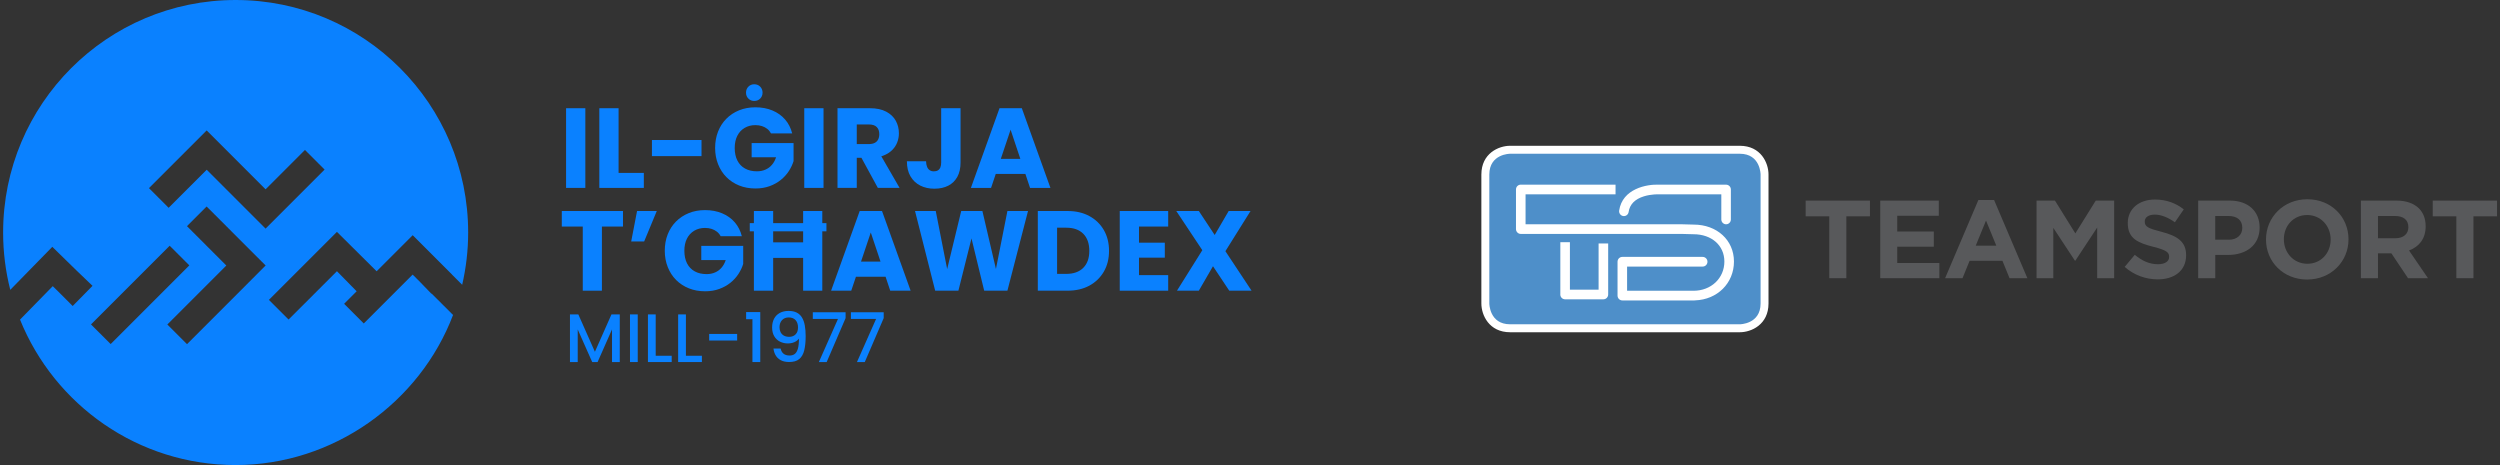 <?xml version="1.0" encoding="UTF-8"?>
<svg width="801px" height="149px" viewBox="0 0 801 149" version="1.1" xmlns="http://www.w3.org/2000/svg" xmlns:xlink="http://www.w3.org/1999/xlink">
    <rect x="0" y="0" width="801" height="149" fill="#333333" stroke="none"/>
    <title>logo-with-sponsor-blue</title>
    <g id="logo-with-sponsor-blue" stroke="none" stroke-width="1" fill="none" fill-rule="evenodd">
        <g id="Group" transform="translate(474.63, 46.71)" fill-rule="nonzero">
            <g>
                <path d="M9.21,58.46 C2.94,58.46 1.28,53.27 1.28,50.53 L1.28,9.21 C1.28,2.94 6.47,1.28 9.21,1.28 L82.8,1.28 C89.07,1.28 90.73,6.47 90.73,9.21 L90.73,50.53 C90.73,56.8 85.54,58.46 82.8,58.46 L9.21,58.46 Z" id="Path" fill="#4E8FC9"></path>
                <path d="M82.8,0 L9.21,0 C5.51,0 0,2.45 0,9.21 L0,50.53 C0,54.23 2.45,59.74 9.21,59.74 L82.8,59.74 C86.5,59.74 92,57.29 92,50.53 L92,9.21 C92.01,5.51 89.56,0 82.8,0 M82.8,2.55 C89.46,2.55 89.46,9.21 89.46,9.21 L89.46,50.53 C89.46,57.19 82.8,57.19 82.8,57.19 L9.21,57.19 C2.55,57.19 2.55,50.53 2.55,50.53 L2.55,9.21 C2.55,2.55 9.21,2.55 9.21,2.55 L82.8,2.55 Z" id="Shape" fill="#FFFFFF"></path>
                <path d="M45.44,22.51 C46.28,22.64 47.06,22.05 47.18,21.21 C47.54,18.77 49.19,17.09 52.09,16.19 C54.49,15.45 56.85,15.55 56.87,15.55 C56.9,15.55 56.92,15.55 56.95,15.55 L76.88,15.55 L76.88,23.6 C76.88,24.46 77.57,25.15 78.41,25.15 C79.26,25.15 79.94,24.46 79.94,23.6 L79.94,14.01 C79.94,13.15 79.25,12.46 78.41,12.46 L56.98,12.46 C52.97,12.26 45.18,13.76 44.15,20.75 C44.03,21.6 44.61,22.38 45.44,22.51" id="Path" fill="#FFFFFF"></path>
                <path d="M80.93,37.09 C80.93,30.23 75.48,25.25 68.01,25.25 L64.31,25.15 L14.16,25.15 L14.16,15.55 L42.99,15.55 L42.99,12.45 L12.62,12.45 C11.77,12.45 11.09,13.14 11.09,14 L11.09,26.69 C11.09,27.54 11.78,28.24 12.62,28.24 L64.26,28.24 L67.97,28.34 C73.79,28.34 77.86,31.94 77.86,37.09 C77.86,42.43 73.61,46.45 67.97,46.45 L46.69,46.45 L46.69,38.7 L70.9,38.7 C71.75,38.7 72.44,38.01 72.44,37.15 C72.44,36.29 71.75,35.6 70.9,35.6 L45.16,35.6 C44.31,35.6 43.63,36.29 43.63,37.15 L43.63,48 C43.63,48.85 44.32,49.55 45.16,49.55 L68.25,49.55 C68.33,49.55 68.4,49.54 68.47,49.53 C75.6,49.29 80.93,44.03 80.93,37.09" id="Path" fill="#FFFFFF"></path>
                <path d="M37.57,46.1 L28.37,46.1 L28.37,30.88 L25.3,30.88 L25.3,47.45 C25.29,47.51 25.29,47.58 25.29,47.64 C25.29,48.5 25.98,49.19 26.82,49.19 L39.1,49.19 C39.95,49.19 40.63,48.5 40.63,47.64 L40.63,31.29 L37.56,31.29 L37.56,46.1 L37.57,46.1 Z" id="Path" fill="#FFFFFF"></path>
                <g transform="translate(103.9, 17.13)" fill="#58595B">
                    <polygon id="Path" points="7.57 5.47 0 5.47 0 0.43 20.6 0.43 20.6 5.47 13.04 5.47 13.04 25.29 7.57 25.29"></polygon>
                    <polygon id="Path" points="23.9 0.43 42.66 0.43 42.66 5.29 29.34 5.29 29.34 10.34 41.06 10.34 41.06 15.2 29.34 15.2 29.34 20.43 42.84 20.43 42.84 25.29 23.9 25.29"></polygon>
                    <path d="M61.09,14.88 L57.79,6.82 L54.49,14.88 L61.09,14.88 Z M55.34,0.25 L60.38,0.25 L71.04,25.29 L65.32,25.29 L63.05,19.71 L52.53,19.71 L50.26,25.29 L44.68,25.29 L55.34,0.25 Z" id="Shape"></path>
                    <polygon id="Path" points="73.98 0.43 79.88 0.43 86.41 10.94 92.95 0.43 98.85 0.43 98.85 25.29 93.41 25.29 93.41 9.06 86.41 19.68 86.27 19.68 79.35 9.17 79.35 25.29 73.98 25.29"></polygon>
                    <path d="M102.22,21.67 L105.45,17.8 C107.69,19.65 110.03,20.82 112.87,20.82 C115.11,20.82 116.46,19.93 116.46,18.48 L116.46,18.41 C116.46,17.02 115.61,16.31 111.45,15.25 C106.44,13.97 103.21,12.59 103.21,7.65 L103.21,7.58 C103.21,3.07 106.83,0.09 111.91,0.09 C115.53,0.09 118.62,1.23 121.15,3.25 L118.31,7.37 C116.11,5.84 113.94,4.92 111.85,4.92 C109.75,4.92 108.65,5.88 108.65,7.09 L108.65,7.16 C108.65,8.79 109.72,9.33 114.02,10.43 C119.06,11.74 121.9,13.56 121.9,17.89 L121.9,17.96 C121.9,22.9 118.14,25.67 112.77,25.67 C109,25.65 105.2,24.33 102.22,21.67" id="Path"></path>
                    <path d="M135.57,12.97 C138.3,12.97 139.9,11.34 139.9,9.2 L139.9,9.13 C139.9,6.68 138.2,5.36 135.46,5.36 L131.23,5.36 L131.23,12.96 L135.57,12.96 L135.57,12.97 Z M125.77,0.43 L135.93,0.43 C141.86,0.43 145.45,3.95 145.45,9.03 L145.45,9.1 C145.45,14.85 140.97,17.84 135.4,17.84 L131.24,17.84 L131.24,25.3 L125.77,25.3 L125.77,0.43 Z" id="Shape"></path>
                    <path d="M168.21,12.93 L168.21,12.86 C168.21,8.6 165.08,5.05 160.68,5.05 C156.27,5.05 153.22,8.53 153.22,12.79 L153.22,12.86 C153.22,17.12 156.35,20.67 160.75,20.67 C165.16,20.67 168.21,17.19 168.21,12.93 M147.5,12.93 L147.5,12.86 C147.5,5.79 153.08,0 160.75,0 C168.42,0 173.93,5.72 173.93,12.79 L173.93,12.86 C173.93,19.93 168.35,25.72 160.68,25.72 C153.01,25.72 147.5,20 147.5,12.93" id="Shape"></path>
                    <path d="M188.92,12.5 C191.58,12.5 193.11,11.08 193.11,8.98 L193.11,8.91 C193.11,6.57 191.48,5.36 188.81,5.36 L183.37,5.36 L183.37,12.5 L188.92,12.5 Z M177.9,0.43 L189.27,0.43 C192.43,0.43 194.88,1.32 196.52,2.95 C197.9,4.34 198.65,6.29 198.65,8.63 L198.65,8.7 C198.65,12.71 196.48,15.24 193.32,16.41 L199.39,25.29 L193,25.29 L187.67,17.33 L187.6,17.33 L183.37,17.33 L183.37,25.29 L177.9,25.29 L177.9,0.43 L177.9,0.43 Z" id="Shape"></path>
                    <polygon id="Path" points="208.49 5.47 200.92 5.47 200.92 0.43 221.52 0.43 221.52 5.47 213.96 5.47 213.96 25.29 208.49 25.29"></polygon>
                </g>
            </g>
        </g>
        <g id="full-logo-blue" transform="translate(1, 0)" fill="#0A81FF" fill-rule="nonzero">
            <g id="Group" transform="translate(179, 27)">
                <rect id="Rectangle" x="1.371" y="7.675" width="6.173" height="25.528"></rect>
                <polygon id="Path" points="26.282 28.401 18.192 28.401 18.192 7.675 12.025 7.675 12.025 33.204 26.282 33.204"></polygon>
                <rect id="Rectangle" x="28.881" y="17.859" width="15.886" height="5.161"></rect>
                <path d="M61.657,5.346 C62.426,5.346 63.063,5.092 63.567,4.583 C64.072,4.075 64.325,3.445 64.325,2.693 C64.325,1.942 64.072,1.277 63.567,0.763 C63.063,0.254 62.426,0 61.657,0 C60.888,0 60.286,0.254 59.781,0.763 C59.276,1.272 59.024,1.913 59.024,2.693 C59.024,3.474 59.276,4.075 59.781,4.583 C60.286,5.092 60.911,5.346 61.657,5.346 Z" id="Path"></path>
                <path d="M52.759,29.765 C53.9,30.915 55.26,31.805 56.838,32.441 C58.415,33.077 60.154,33.389 62.053,33.389 C63.711,33.389 65.225,33.14 66.585,32.643 C67.945,32.146 69.144,31.481 70.177,30.643 C71.209,29.805 72.064,28.869 72.741,27.823 C73.412,26.783 73.923,25.713 74.256,24.621 L74.256,18.836 L60.825,18.836 L60.825,23.384 L68.656,23.384 C68.346,24.332 67.905,25.135 67.337,25.8 C66.769,26.465 66.08,26.985 65.26,27.343 C64.439,27.707 63.527,27.887 62.518,27.887 C61.049,27.887 59.781,27.592 58.708,26.996 C57.635,26.401 56.821,25.546 56.253,24.43 C55.685,23.315 55.403,21.968 55.403,20.396 C55.403,18.917 55.673,17.634 56.218,16.541 C56.763,15.449 57.538,14.605 58.547,13.998 C59.557,13.391 60.716,13.091 62.013,13.091 C62.781,13.091 63.487,13.195 64.124,13.397 C64.761,13.605 65.329,13.9 65.822,14.287 C66.315,14.674 66.717,15.16 67.033,15.744 L73.82,15.744 C73.384,14.021 72.626,12.536 71.548,11.288 C70.469,10.039 69.109,9.074 67.486,8.398 C65.862,7.716 64.038,7.381 62.018,7.381 C60.119,7.381 58.375,7.704 56.803,8.346 C55.231,8.987 53.866,9.883 52.724,11.039 C51.583,12.189 50.699,13.559 50.068,15.148 C49.443,16.738 49.127,18.489 49.127,20.402 C49.127,22.315 49.448,24.037 50.085,25.638 C50.722,27.239 51.611,28.615 52.759,29.765 L52.759,29.765 Z" id="Path"></path>
                <rect id="Rectangle" x="77.686" y="7.675" width="6.173" height="25.528"></rect>
                <path d="M94.508,23.563 L96.005,23.563 L101.26,33.198 L108.225,33.198 L102.373,23.072 C102.551,23.02 102.735,22.968 102.901,22.905 C104.072,22.465 105.03,21.882 105.787,21.142 C106.544,20.402 107.106,19.564 107.468,18.633 C107.829,17.703 108.007,16.726 108.007,15.703 C108.007,14.224 107.669,12.877 106.997,11.669 C106.321,10.455 105.294,9.49 103.911,8.762 C102.528,8.034 100.79,7.67 98.696,7.67 L88.335,7.67 L88.335,33.198 L94.508,33.198 L94.508,23.563 L94.508,23.563 Z M94.508,12.871 L98.3,12.871 C99.505,12.871 100.377,13.149 100.916,13.709 C101.455,14.27 101.725,15.021 101.725,15.963 C101.725,16.616 101.605,17.189 101.364,17.674 C101.123,18.159 100.75,18.529 100.245,18.784 C99.74,19.038 99.103,19.165 98.334,19.165 L94.508,19.165 L94.508,12.877 L94.508,12.871 Z" id="Shape"></path>
                <path d="M119.418,33.458 C121.105,33.458 122.574,33.134 123.824,32.493 C125.075,31.851 126.045,30.904 126.733,29.655 C127.422,28.407 127.76,26.875 127.76,25.055 L127.76,7.67 L121.553,7.67 L121.553,25.055 C121.553,25.685 121.467,26.205 121.3,26.621 C121.134,27.031 120.87,27.349 120.526,27.569 C120.176,27.788 119.74,27.898 119.206,27.898 C118.673,27.898 118.259,27.777 117.887,27.534 C117.514,27.291 117.233,26.933 117.037,26.459 C116.842,25.985 116.733,25.384 116.71,24.662 L110.572,24.662 C110.572,26.575 110.95,28.181 111.708,29.482 C112.465,30.782 113.503,31.765 114.829,32.447 C116.154,33.123 117.68,33.464 119.413,33.464 L119.418,33.458 Z" id="Path"></path>
                <path d="M147.393,7.675 L140.244,7.675 L131.076,33.204 L137.536,33.204 L139.039,28.73 L148.534,28.73 L150.026,33.204 L156.561,33.204 L147.393,7.675 L147.393,7.675 Z M140.663,23.893 L143.795,14.559 L146.916,23.893 L140.663,23.893 L140.663,23.893 Z" id="Shape"></path>
                <polygon id="Path" points="0 45.589 6.718 45.589 6.718 66.136 12.851 66.136 12.851 45.589 19.604 45.589 19.604 40.607 0 40.607"></polygon>
                <polygon id="Path" points="24.113 40.607 22.237 50.358 26.391 50.358 30.435 40.607"></polygon>
                <path d="M44.692,56.322 L52.523,56.322 C52.214,57.27 51.772,58.073 51.204,58.738 C50.636,59.403 49.947,59.923 49.127,60.281 C48.307,60.645 47.394,60.824 46.385,60.824 C44.916,60.824 43.648,60.53 42.575,59.934 C41.502,59.339 40.688,58.484 40.12,57.368 C39.552,56.253 39.271,54.906 39.271,53.334 C39.271,51.855 39.54,50.571 40.085,49.479 C40.63,48.387 41.405,47.543 42.415,46.936 C43.424,46.329 44.583,46.029 45.88,46.029 C46.649,46.029 47.354,46.133 47.991,46.335 C48.628,46.543 49.196,46.838 49.689,47.225 C50.183,47.612 50.584,48.098 50.9,48.682 L57.687,48.682 C57.251,46.959 56.494,45.474 55.415,44.225 C54.336,42.977 52.977,42.012 51.353,41.336 C49.729,40.654 47.905,40.318 45.886,40.318 C43.987,40.318 42.242,40.642 40.671,41.284 C39.099,41.925 37.733,42.821 36.591,43.977 C35.45,45.127 34.566,46.497 33.935,48.086 C33.31,49.676 32.994,51.427 32.994,53.34 C32.994,55.253 33.316,56.975 33.952,58.576 C34.589,60.177 35.478,61.553 36.626,62.703 C37.768,63.853 39.127,64.743 40.705,65.379 C42.283,66.015 44.021,66.327 45.92,66.327 C47.578,66.327 49.093,66.078 50.452,65.581 C51.812,65.084 53.011,64.419 54.044,63.581 C55.076,62.743 55.931,61.807 56.608,60.761 C57.28,59.721 57.79,58.651 58.123,57.559 L58.123,51.774 L44.692,51.774 L44.692,56.322 L44.692,56.322 Z" id="Path"></path>
                <path d="M95.449,40.607 L86.281,66.136 L92.741,66.136 L94.244,61.663 L103.739,61.663 L105.23,66.136 L111.765,66.136 L102.597,40.607 L95.449,40.607 L95.449,40.607 Z M95.867,56.825 L99,47.491 L102.121,56.825 L95.867,56.825 L95.867,56.825 Z" id="Shape"></path>
                <polygon id="Path" points="139.097 59.183 134.759 40.607 127.972 40.607 123.469 59.206 119.814 40.607 113.171 40.607 119.631 66.136 127.072 66.136 131.266 49.387 135.333 66.136 142.774 66.136 149.378 40.607 142.774 40.607"></polygon>
                <path d="M169.033,42.226 C167.048,41.145 164.707,40.607 162.011,40.607 L152.516,40.607 L152.516,66.136 L162.011,66.136 C164.707,66.136 167.048,65.598 169.033,64.518 C171.018,63.437 172.561,61.94 173.674,60.027 C174.782,58.114 175.332,55.894 175.332,53.375 C175.332,50.855 174.782,48.635 173.674,46.716 C172.567,44.803 171.018,43.307 169.033,42.226 L169.033,42.226 Z M167.082,58.807 C165.797,60.102 163.973,60.755 161.615,60.755 L158.689,60.755 L158.689,45.954 L161.615,45.954 C163.973,45.954 165.797,46.601 167.082,47.901 C168.368,49.202 169.016,51.022 169.016,53.375 C169.016,55.727 168.373,57.513 167.082,58.813 L167.082,58.807 Z" id="Shape"></path>
                <polygon id="Path" points="178.763 66.136 194.288 66.136 194.288 61.154 184.936 61.154 184.936 55.553 193.204 55.553 193.204 50.756 184.936 50.756 184.936 45.589 194.288 45.589 194.288 40.607 178.763 40.607"></polygon>
                <polygon id="Path" points="221 66.136 212.618 53.479 220.673 40.607 213.668 40.607 209.187 48.294 204.104 40.607 196.881 40.607 205.223 53.161 197.099 66.136 204.104 66.136 208.636 58.299 213.852 66.136"></polygon>
                <polygon id="Path" points="10.608 85.711 5.295 73.736 2.616 73.736 2.616 89 5.1 89 5.1 78.545 9.742 89 11.469 89 16.087 78.55 16.087 89 18.577 89 18.577 73.736 15.915 73.736"></polygon>
                <rect id="Rectangle" x="21.847" y="73.736" width="2.484" height="15.264"></rect>
                <polygon id="Path" points="30.086 73.736 27.601 73.736 27.601 89 35.209 89 35.209 86.983 30.086 86.983"></polygon>
                <polygon id="Path" points="39.764 73.736 37.28 73.736 37.28 89 44.887 89 44.887 86.983 39.764 86.983"></polygon>
                <rect id="Rectangle" x="47.222" y="79.995" width="8.961" height="2.11"></rect>
                <polygon id="Path" points="59.058 75.273 61.083 75.273 61.083 89 63.59 89 63.59 72.991 59.058 72.991"></polygon>
                <path d="M76.935,74.695 C76.516,74.014 75.954,73.499 75.254,73.147 C74.554,72.794 73.693,72.621 72.661,72.621 C71.553,72.621 70.607,72.84 69.815,73.279 C69.023,73.719 68.421,74.331 68.008,75.123 C67.595,75.915 67.388,76.846 67.388,77.915 C67.388,79.042 67.618,79.99 68.077,80.747 C68.536,81.51 69.144,82.082 69.907,82.463 C70.67,82.845 71.519,83.035 72.448,83.035 C72.93,83.035 73.395,82.978 73.843,82.862 C74.29,82.746 74.703,82.567 75.076,82.336 C75.449,82.105 75.747,81.816 75.983,81.481 C75.983,82.845 75.868,83.92 75.644,84.712 C75.42,85.503 75.088,86.064 74.652,86.405 C74.216,86.74 73.665,86.908 72.994,86.908 C72.167,86.908 71.513,86.717 71.043,86.324 C70.572,85.937 70.263,85.382 70.113,84.665 L67.824,84.665 C67.899,85.428 68.117,86.139 68.49,86.798 C68.863,87.457 69.408,87.989 70.125,88.387 C70.842,88.786 71.749,88.988 72.839,88.988 C74.233,88.988 75.311,88.676 76.074,88.046 C76.837,87.416 77.371,86.486 77.675,85.255 C77.979,84.024 78.134,82.51 78.134,80.706 C78.134,79.389 78.042,78.227 77.853,77.227 C77.664,76.221 77.359,75.383 76.935,74.701 L76.935,74.695 Z M75.506,79.146 C75.38,79.51 75.197,79.828 74.95,80.088 C74.703,80.354 74.405,80.556 74.055,80.701 C73.705,80.845 73.315,80.92 72.879,80.92 C72.15,80.92 71.553,80.776 71.089,80.492 C70.624,80.209 70.286,79.828 70.073,79.36 C69.861,78.891 69.758,78.383 69.758,77.845 C69.758,76.921 70.022,76.169 70.544,75.586 C71.066,75.002 71.794,74.707 72.724,74.707 C73.171,74.707 73.579,74.776 73.946,74.915 C74.307,75.054 74.623,75.262 74.881,75.539 C75.139,75.817 75.34,76.152 75.478,76.551 C75.615,76.95 75.684,77.4 75.684,77.915 C75.684,78.366 75.621,78.776 75.501,79.146 L75.506,79.146 Z" id="Shape"></path>
                <polygon id="Path" points="80.423 75.187 88.489 75.187 82.362 89 84.869 89 90.928 74.927 90.928 73.06 80.423 73.06"></polygon>
                <polygon id="Path" points="92.632 75.187 100.698 75.187 94.571 89 97.078 89 103.136 74.927 103.136 73.06 92.632 73.06"></polygon>
                <path d="M67.721,44.491 L67.721,40.607 L61.548,40.607 L61.548,44.491 L60.223,44.491 L60.223,47.115 L61.548,47.115 L61.548,66.136 L67.721,66.136 L67.721,55.629 L77.325,55.629 L77.325,66.136 L83.464,66.136 L83.464,47.115 L84.789,47.115 L84.789,44.491 L83.464,44.491 L83.464,40.607 L77.325,40.607 L77.325,44.491 L67.721,44.491 Z M77.325,50.647 L67.721,50.647 L67.721,47.115 L77.325,47.115 L77.325,50.647 Z" id="Shape"></path>
            </g>
            <path d="M143.819,100.583 L143.814,100.583 C143.814,100.583 143.808,100.571 143.808,100.571 L137.512,94.276 L137.299,94.063 L137.236,94.12 L133.579,90.343 L131.216,87.98 L131.21,87.98 C131.21,87.98 129.75,89.446 129.75,89.446 L125.11,94.086 L125.11,94.086 C125.11,94.086 124.937,94.258 124.937,94.258 L118.641,100.554 L118.635,100.554 C118.635,100.554 118.63,100.566 118.63,100.566 L115.553,103.642 L109.257,97.34 L112.334,94.264 L112.334,94.264 L113.725,92.873 L113.271,93.327 L106.958,86.899 L106.952,86.899 C106.952,86.899 91.462,102.383 91.462,102.383 L85.16,96.081 L106.952,74.29 L119.676,86.916 L124.931,81.661 L124.931,81.661 C124.931,81.661 131.227,75.36 131.227,75.36 L137.535,81.667 L137.535,81.667 C137.535,81.667 137.535,81.667 137.535,81.667 L138.984,83.116 L143.825,87.957 L143.808,87.968 L147.085,91.246 C148.322,85.858 149,80.258 149,74.497 C149,33.353 115.645,0 74.5,0 C33.355,0 0,33.353 0,74.497 C0,80.839 0.799,86.991 2.288,92.867 L3.312,91.821 L9.533,85.456 L9.533,85.456 L15.76,79.085 L22.137,85.318 L22.137,85.318 C22.137,85.318 22.137,85.318 22.137,85.318 L23.603,86.749 L28.645,91.579 L22.292,98.042 L17.382,93.131 L15.904,91.688 L15.898,91.688 C15.898,91.688 9.677,98.047 9.677,98.047 L5.416,102.406 C16.462,129.722 43.221,149 74.494,149 C105.767,149 133.493,129.02 144.159,100.922 L143.808,100.571 L143.819,100.583 Z M65.226,41.794 L84.091,60.658 L84.522,60.227 L96.706,48.043 L103.002,54.339 L84.091,73.249 L65.226,54.385 L53.03,66.58 L46.729,60.278 L65.22,41.788 L65.226,41.794 Z M40.766,103.929 L34.458,110.236 L28.157,103.941 L34.464,97.633 L34.464,97.633 C34.464,97.633 34.464,97.633 34.464,97.633 L40.766,91.332 L40.766,91.332 C40.766,91.332 40.766,91.332 40.766,91.332 L47.062,85.036 L53.364,78.735 L59.66,85.03 L53.358,91.332 L47.056,97.633 L47.056,97.633 L40.749,103.941 L40.766,103.929 Z M77.818,91.372 L77.818,91.372 C77.818,91.372 71.522,97.668 71.522,97.668 L65.214,103.975 L65.214,103.975 L58.918,110.271 L52.616,103.969 L58.912,97.674 L58.918,97.674 C58.918,97.674 58.924,97.662 58.924,97.662 L65.22,91.366 L71.516,85.071 L71.51,85.071 C71.51,85.071 65.208,78.763 65.208,78.763 L58.907,72.462 L65.203,66.16 L71.51,72.468 L77.8,78.758 L77.8,78.758 C77.8,78.758 77.8,78.758 77.8,78.758 L84.108,85.065 L77.812,91.366 L77.818,91.372 Z" id="Shape"></path>
        </g>
    </g>
</svg>